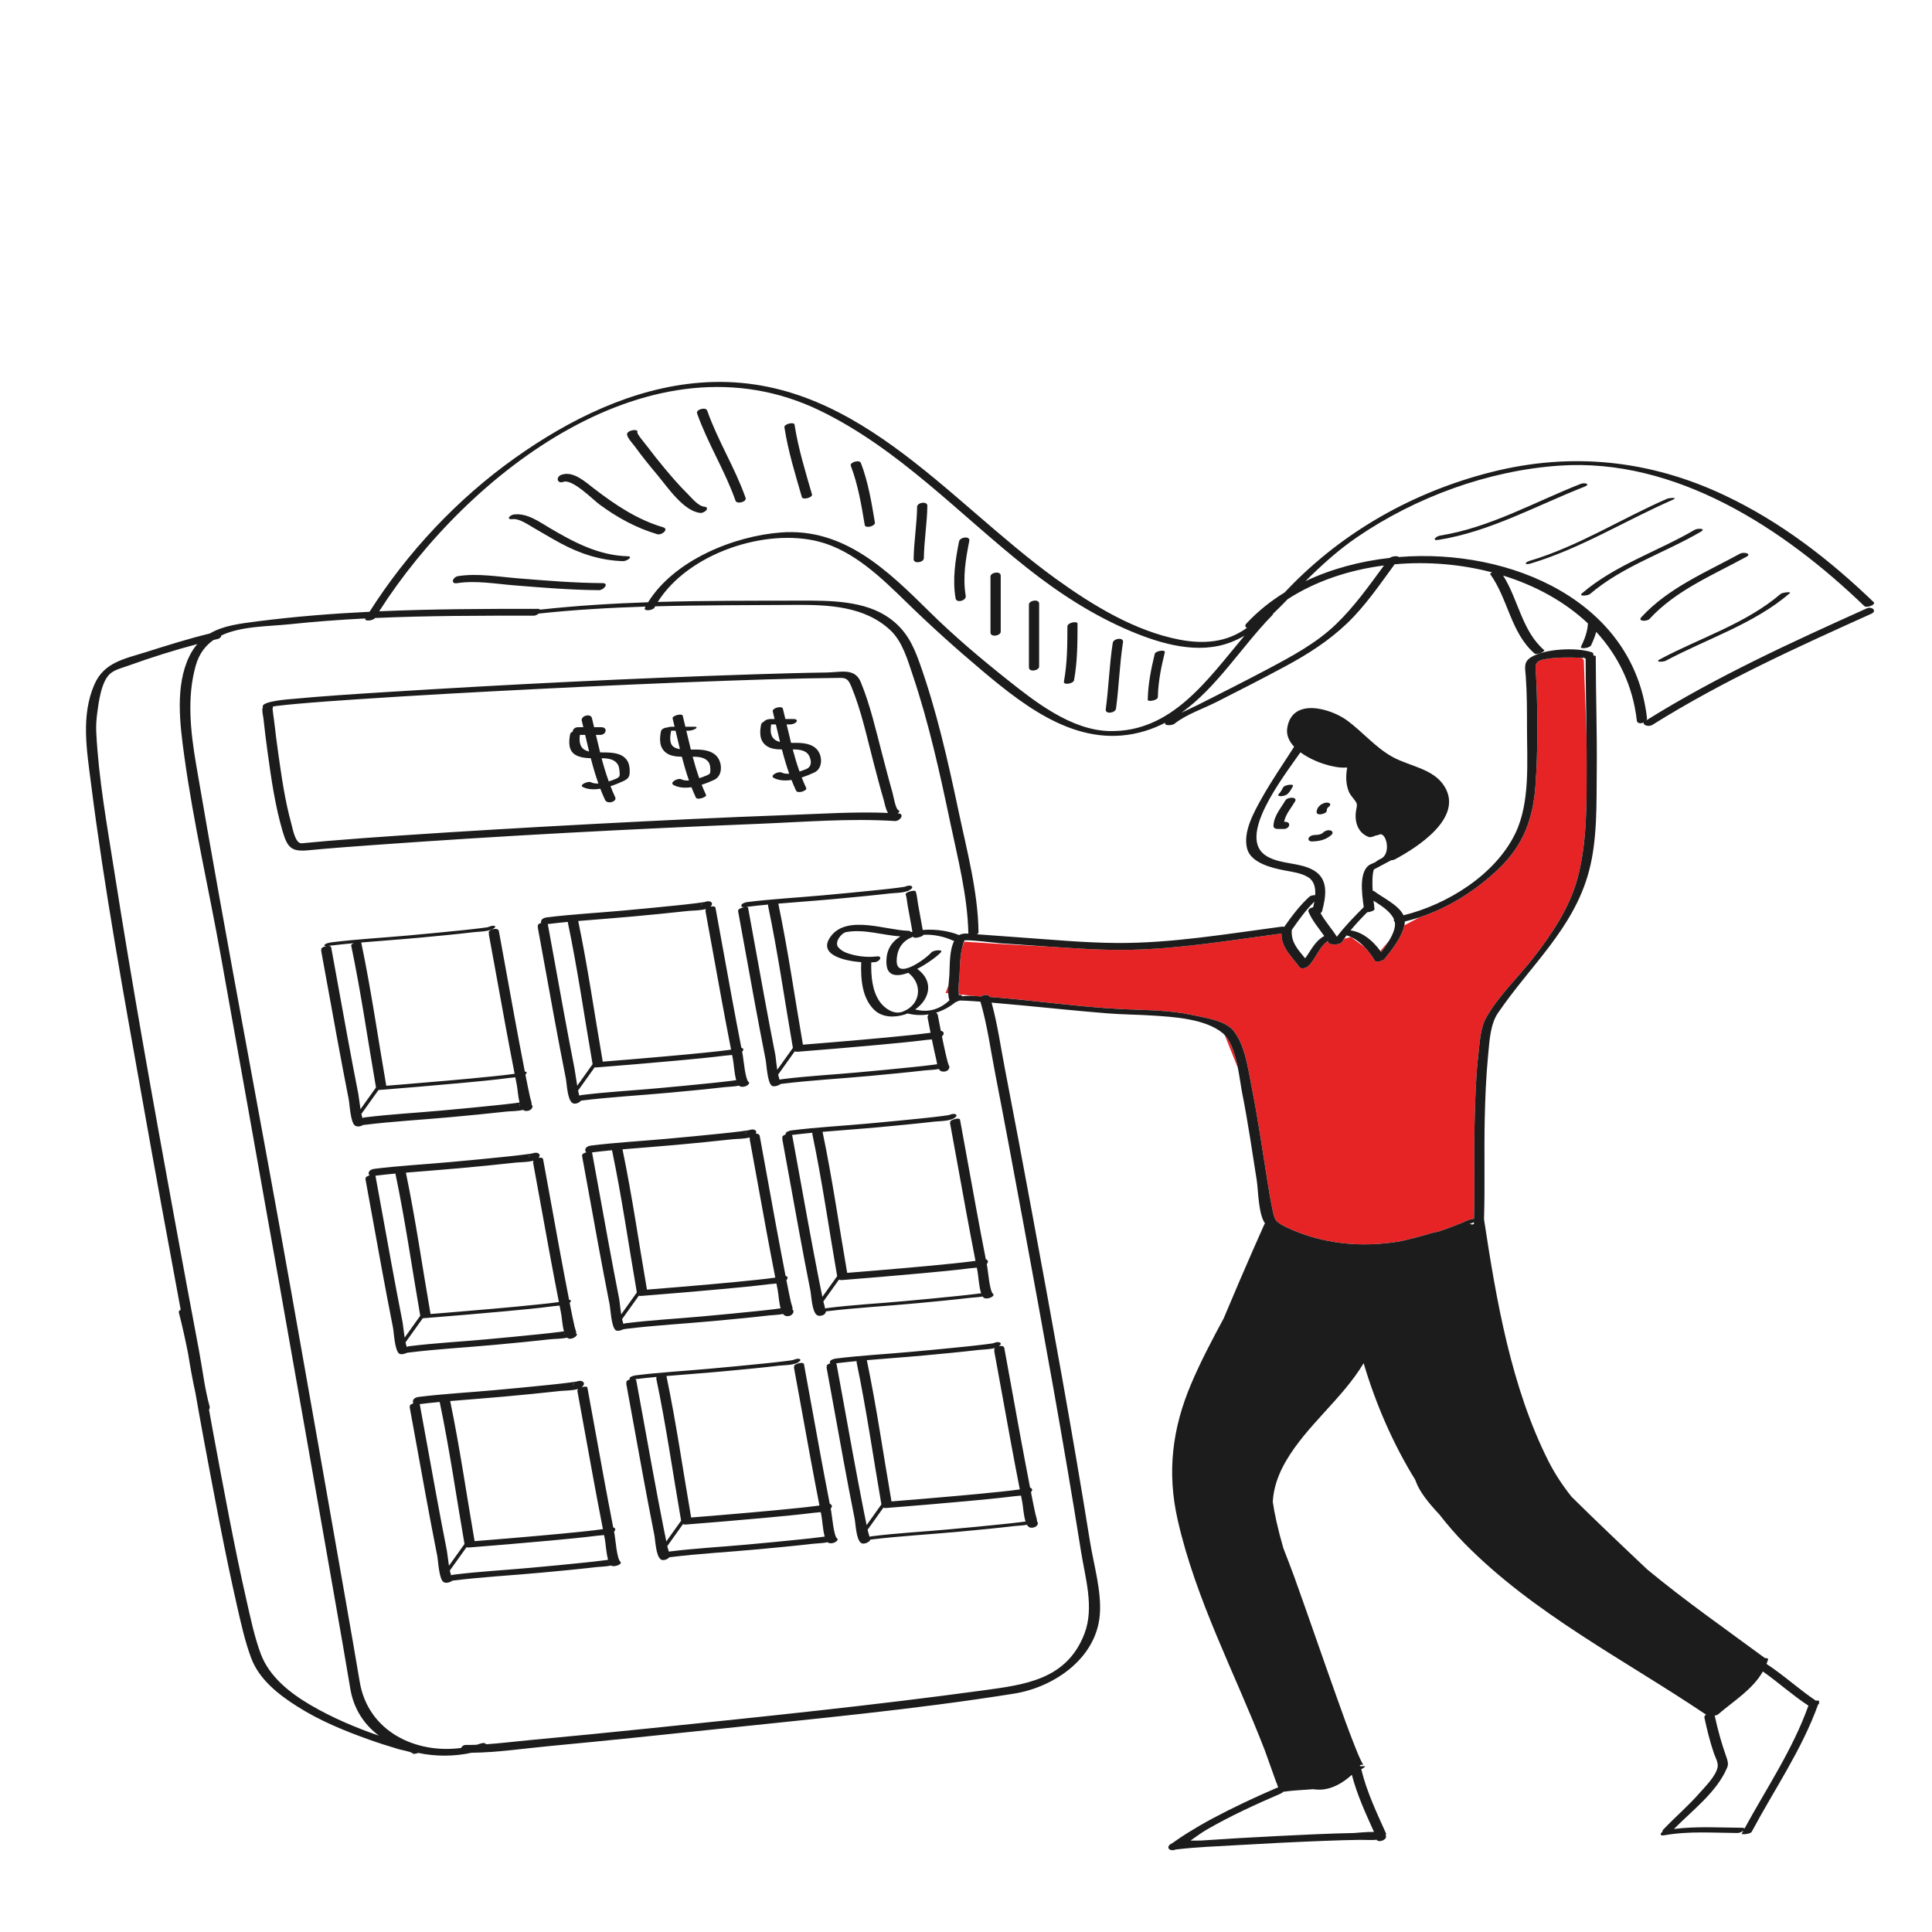 <svg xmlns="http://www.w3.org/2000/svg" width="165" height="165" viewBox="0 0 165 165" fill="none"><path d="M125.434 104.512C125.529 104.522 125.72 104.459 125.877 104.38C125.877 104.384 125.877 104.387 125.877 104.39C125.789 104.426 125.674 104.472 125.54 104.525C125.51 104.521 125.476 104.517 125.434 104.512ZM104.598 88.402L105.72 91.207C105.506 90.127 105.187 89.025 104.598 88.402ZM81.887 84.92L83.294 85.068C83.469 85.077 83.644 85.089 83.818 85.1C84.028 84.933 84.424 84.906 84.543 85.145C88.371 85.43 92.179 86.016 96.013 86.19C97.947 86.278 99.905 86.268 101.807 86.682C102.836 86.906 104.61 87.14 105.317 88C106.355 89.263 106.599 91.346 106.906 92.89C107.397 95.356 107.765 97.844 108.158 100.327C108.311 101.297 108.455 102.272 108.659 103.233C108.789 103.843 108.838 104.125 109.119 104.374C109.181 104.391 109.224 104.422 109.238 104.468C109.384 104.571 109.576 104.676 109.843 104.803C112.941 106.281 116.351 106.576 119.676 105.995C121.142 105.666 122.332 105.29 122.332 105.29L122.836 105.184C123.539 104.953 124.234 104.696 124.918 104.409C125.217 104.284 125.55 104.099 125.885 104.096C125.962 101.227 125.869 98.352 125.945 95.482C125.994 93.656 126.053 91.82 126.262 90.004C126.378 89.003 126.433 87.778 126.943 86.881C128.003 85.014 129.708 83.422 131.016 81.726C132.578 79.7 134.062 77.498 134.731 74.997C135.551 71.934 135.504 68.592 135.507 65.441C135.508 64.489 135.499 63.538 135.488 62.587L135.263 56.356C135.263 56.356 135.261 56.355 135.033 56.183C135.011 56.181 134.99 56.18 134.965 56.178C134.753 56.167 134.541 56.156 134.33 56.153C133.654 56.144 132.968 56.15 132.298 56.244C131.607 56.341 131.084 56.39 131.145 57.154C131.176 57.537 131.198 57.92 131.215 58.304C131.335 61.194 131.337 64.112 131.143 66.999C130.95 69.857 130.134 72.148 128.003 74.188C126.081 76.027 123.753 77.506 121.216 78.346C120.691 78.628 120.238 78.868 119.937 79.027C119.729 80.048 118.849 81.142 118.242 81.899C118.13 82.037 117.536 82.243 117.417 82.043C117.175 81.639 116.879 81.23 116.534 80.873L115.371 80.027L114.797 80.171C114.729 80.267 114.661 80.362 114.596 80.461C114.467 80.658 113.798 80.708 113.743 80.632C113.625 80.633 113.52 80.6 113.472 80.516C113.454 80.485 113.434 80.456 113.416 80.425H113.32C112.639 80.933 112.349 81.924 111.735 82.509C111.591 82.646 111.139 82.81 110.984 82.599C110.286 81.643 109.429 80.942 109.447 79.718C109.416 79.727 109.385 79.735 109.352 79.739C105.072 80.304 100.778 81.032 96.452 81.117C94.173 81.162 91.898 80.996 89.625 80.847C89.612 80.846 89.6 80.845 89.587 80.844C85.906 80.662 82.351 80.425 82.351 80.425L82.18 80.897C81.996 81.633 81.982 82.446 81.954 83.175C81.936 83.645 81.803 84.382 81.887 84.92ZM118.646 80.315L117.89 81.221C117.914 81.253 117.937 81.287 117.96 81.319C118.189 81.018 118.436 80.671 118.646 80.315ZM80.986 84.825C80.976 84.6 80.987 84.361 81.006 84.125L80.76 84.801L80.986 84.825Z" fill="#E62426"></path><path d="M110.602 68.445C110.268 69.012 109.796 69.534 109.667 70.185C109.689 70.185 109.712 70.185 109.735 70.185C110.323 70.185 110.138 70.795 109.652 70.795C109.487 70.795 109.321 70.795 109.155 70.795C108.977 70.795 108.75 70.751 108.759 70.526C108.794 69.68 109.369 69.054 109.779 68.358C109.964 68.044 110.844 68.036 110.602 68.445ZM113.631 70.925C113.423 70.868 113.174 70.943 113.02 71.089C112.832 71.268 112.592 71.304 112.339 71.307C112.136 71.309 111.884 71.363 111.772 71.556C111.672 71.731 111.857 71.863 112.02 71.861C112.651 71.854 113.256 71.731 113.727 71.284C113.867 71.15 113.811 70.975 113.631 70.925ZM112.819 69.542C112.952 69.525 113.302 69.43 113.309 69.244C113.314 69.102 113.356 68.981 113.444 68.933C113.569 68.864 113.699 68.677 113.518 68.587C113.327 68.493 113.078 68.57 112.905 68.666C112.651 68.805 112.454 69.052 112.444 69.35C112.437 69.544 112.671 69.56 112.819 69.542ZM109.412 67.997C109.603 67.987 109.85 67.926 109.988 67.783C110.172 67.594 110.302 67.372 110.42 67.138C110.497 66.983 110.115 67.019 110.067 67.028C109.908 67.054 109.644 67.117 109.564 67.278C109.463 67.48 109.357 67.664 109.2 67.827C109.059 67.972 109.321 68.002 109.412 67.997ZM32.909 59.11C43.44 58.449 53.985 57.925 64.532 57.586C66.561 57.521 68.591 57.461 70.622 57.434C71.763 57.418 72.998 57.015 73.504 58.234C74.323 60.209 74.797 62.345 75.341 64.406C75.63 65.504 75.91 66.605 76.223 67.697C76.291 67.933 76.481 69.081 76.719 69.19C76.875 69.262 76.806 69.373 76.659 69.465C76.679 69.466 76.699 69.466 76.719 69.468C77.304 69.505 76.861 70.147 76.426 70.119C72.571 69.871 68.622 70.203 64.769 70.359C53.783 70.801 42.795 71.38 31.829 72.174C30 72.306 28.171 72.441 26.346 72.615C24.904 72.753 24.556 72.425 24.135 70.992C23.494 68.808 23.165 66.522 22.858 64.271C22.726 63.307 22.601 62.342 22.5 61.374C22.474 61.118 22.333 60.638 22.451 60.389C22.451 60.388 22.451 60.388 22.452 60.387C22.222 59.877 24.807 59.709 24.985 59.692C27.622 59.444 30.266 59.276 32.909 59.11ZM45.822 58.847C40.691 59.106 35.561 59.382 30.436 59.728C28.727 59.843 27.018 59.961 25.313 60.115C24.764 60.165 24.213 60.215 23.666 60.285C23.547 60.3 23.429 60.317 23.311 60.335C23.318 60.382 23.311 60.437 23.281 60.5C23.262 60.54 23.395 61.423 23.423 61.666C23.525 62.55 23.636 63.433 23.761 64.314C24.047 66.328 24.334 68.374 24.879 70.338C25.003 70.782 25.214 72.077 25.778 72.02C26.487 71.949 27.196 71.885 27.906 71.825C29.971 71.651 32.039 71.502 34.108 71.361C39.639 70.985 45.172 70.663 50.708 70.369C56.198 70.078 61.691 69.809 67.186 69.611C70.052 69.508 72.967 69.31 75.843 69.426C75.634 69.125 75.545 68.567 75.472 68.316C75.169 67.284 74.899 66.242 74.625 65.201C74.048 63.012 73.572 60.715 72.702 58.618C72.36 57.792 72.104 57.894 71.246 57.901C70.424 57.908 69.601 57.922 68.779 57.939C66.578 57.986 64.378 58.055 62.178 58.133C56.724 58.328 51.272 58.573 45.822 58.847ZM38.454 95.411C36.015 95.637 33.552 95.766 31.122 96.068C31.078 96.078 31.034 96.083 30.992 96.083C30.795 96.214 30.495 96.254 30.316 96.127C29.927 95.853 29.864 94.299 29.782 93.886C29.439 92.157 29.115 90.424 28.794 88.691C28.328 86.177 27.889 83.658 27.419 81.144C27.439 81.146 27.458 81.148 27.477 81.15C27.392 81.071 27.418 80.956 27.682 80.853C27.721 80.838 27.796 80.816 27.881 80.8C27.781 80.803 27.709 80.788 27.705 80.75V80.749C27.686 80.573 28.223 80.489 28.329 80.476C30.486 80.207 32.671 80.093 34.834 79.895C36.37 79.753 37.906 79.612 39.44 79.451C39.971 79.395 40.502 79.339 41.032 79.273C41.217 79.249 41.403 79.229 41.587 79.198C41.618 79.193 41.644 79.189 41.666 79.186C41.882 79.086 42.189 79.012 42.271 79.1C42.274 79.103 42.277 79.106 42.279 79.108C42.305 79.123 42.311 79.144 42.296 79.169C41.966 79.575 40.935 79.555 40.482 79.609C38.953 79.789 37.42 79.934 35.888 80.077C34.211 80.234 32.525 80.347 30.843 80.493C30.85 80.501 30.855 80.509 30.857 80.519C31.702 84.555 32.281 88.664 32.989 92.727C33.032 92.724 33.087 92.72 33.16 92.714C33.587 92.68 34.013 92.645 34.44 92.61C35.704 92.507 36.968 92.4 38.232 92.288C39.573 92.169 40.915 92.048 42.254 91.906C42.799 91.848 43.346 91.793 43.888 91.715C43.909 91.712 43.93 91.708 43.951 91.705C43.683 90.332 43.423 88.959 43.168 87.584C42.685 84.975 42.228 82.361 41.741 79.752C41.756 79.755 41.771 79.758 41.786 79.761C41.695 79.645 41.721 79.491 41.984 79.389C42.148 79.326 42.556 79.253 42.606 79.52C43.057 81.939 43.479 84.363 43.927 86.782C44.219 88.359 44.513 89.937 44.822 91.512C44.869 91.52 44.92 91.53 44.958 91.559C44.984 91.577 44.991 91.6 44.976 91.629C44.964 91.681 44.926 91.727 44.871 91.767C44.875 91.788 44.879 91.809 44.883 91.829C45.004 92.441 45.123 93.054 45.259 93.663C45.298 93.839 45.489 94.403 45.374 94.322C45.373 94.322 45.372 94.322 45.37 94.322C45.485 94.389 45.53 94.51 45.406 94.68C45.404 94.683 45.402 94.686 45.4 94.689C45.264 94.874 44.895 94.946 44.705 94.812C44.696 94.805 44.687 94.796 44.678 94.787C44.202 94.909 43.584 94.895 43.258 94.932C41.659 95.112 40.056 95.263 38.454 95.411ZM41.455 79.384C41.43 79.358 41.452 79.322 41.5 79.283C41.45 79.314 41.422 79.349 41.455 79.384ZM44.413 94.31C44.411 94.304 44.409 94.297 44.407 94.29C44.359 94.358 44.351 94.444 44.452 94.552C44.375 94.469 44.372 94.385 44.413 94.31ZM30.605 93.442C30.647 93.656 30.704 94.21 30.788 94.729L32.111 92.877C31.41 88.84 30.832 84.76 29.993 80.75C29.978 80.678 30.077 80.606 30.213 80.55C29.508 80.615 28.803 80.688 28.102 80.774C28.083 80.777 28.066 80.781 28.047 80.784C28.163 80.783 28.266 80.812 28.285 80.913C28.753 83.427 29.192 85.946 29.659 88.46C29.967 90.122 30.275 91.784 30.605 93.442ZM37.664 94.848C39.199 94.708 40.735 94.566 42.269 94.404C42.852 94.343 43.435 94.283 44.017 94.207C44.134 94.191 44.252 94.175 44.37 94.157C44.239 93.641 44.203 92.988 44.145 92.699C44.099 92.469 44.056 92.238 44.01 92.007C43.77 92.037 43.555 92.052 43.468 92.063C42.071 92.246 40.667 92.374 39.264 92.503C36.971 92.713 34.677 92.907 32.382 93.088C32.37 93.089 32.349 93.091 32.324 93.092L30.863 95.136C30.891 95.266 30.921 95.384 30.954 95.485C31.02 95.457 31.09 95.438 31.159 95.429C33.315 95.16 35.5 95.047 37.664 94.848ZM42.22 114.857C39.796 115.082 37.348 115.211 34.931 115.509C34.872 115.524 34.813 115.532 34.757 115.532C34.557 115.641 34.227 115.701 34.091 115.604C33.707 115.333 33.643 113.791 33.562 113.38C33.218 111.651 32.894 109.918 32.573 108.185C32.108 105.671 31.668 103.152 31.199 100.638C31.219 100.638 31.239 100.638 31.259 100.638C31.189 100.589 31.224 100.508 31.478 100.409C31.494 100.403 31.526 100.393 31.565 100.382C31.522 100.35 31.492 100.305 31.485 100.244V100.243C31.456 99.981 31.74 99.851 31.959 99.824C34.116 99.555 36.301 99.441 38.464 99.243C40 99.102 41.536 98.96 43.069 98.799C43.653 98.737 44.236 98.677 44.817 98.601C44.986 98.579 45.155 98.558 45.323 98.53C45.404 98.517 45.444 98.51 45.462 98.508C45.66 98.427 45.915 98.416 46.039 98.549C46.041 98.552 46.044 98.555 46.047 98.557C46.133 98.649 46.075 98.781 46.01 98.862C46.004 98.869 45.996 98.875 45.99 98.882C46.158 98.853 46.357 98.859 46.386 99.013C46.854 101.527 47.294 104.046 47.76 106.56C48.034 108.043 48.312 109.525 48.602 111.005C48.649 111.013 48.699 111.023 48.737 111.052C48.764 111.07 48.77 111.093 48.755 111.121C48.744 111.174 48.705 111.219 48.651 111.259C48.67 111.353 48.687 111.448 48.706 111.543C48.822 112.125 48.935 112.708 49.067 113.288C49.106 113.46 49.301 113.942 49.161 113.843C49.151 113.845 49.142 113.848 49.133 113.851C49.256 113.877 49.319 113.946 49.23 114.068C49.228 114.071 49.225 114.074 49.223 114.077C49.091 114.258 48.686 114.425 48.477 114.277C48.462 114.266 48.449 114.252 48.434 114.238C47.954 114.353 47.332 114.342 47.024 114.376C45.425 114.557 43.823 114.708 42.22 114.857ZM48.206 113.833C48.204 113.83 48.204 113.827 48.202 113.823C48.16 113.879 48.15 113.949 48.227 114.032C48.166 113.965 48.167 113.897 48.206 113.833ZM45.246 98.922C45.135 98.804 45.192 98.68 45.318 98.588C45.207 98.656 45.101 98.767 45.246 98.922ZM34.665 100.148C35.494 104.141 36.069 108.203 36.769 112.221C36.812 112.218 36.868 112.214 36.94 112.208C37.367 112.174 37.793 112.139 38.22 112.104C39.484 112 40.748 111.894 42.012 111.782C43.353 111.663 44.695 111.542 46.034 111.399C46.579 111.342 47.126 111.288 47.668 111.209C47.69 111.206 47.71 111.202 47.731 111.199C47.463 109.826 47.203 108.452 46.948 107.077C46.464 104.468 46.008 101.854 45.521 99.245C45.539 99.248 45.558 99.25 45.576 99.252C45.54 99.216 45.524 99.174 45.535 99.129C45.05 99.268 44.385 99.252 44.049 99.29C42.45 99.47 40.847 99.621 39.245 99.769C37.723 99.911 36.192 100.017 34.665 100.148ZM34.384 112.936C34.425 113.143 34.474 113.708 34.558 114.236L35.891 112.371C35.19 108.334 34.612 104.253 33.773 100.244C33.772 100.237 33.773 100.231 33.774 100.225C33.203 100.279 32.633 100.341 32.065 100.41C32.533 102.922 32.972 105.44 33.438 107.953C33.746 109.615 34.055 111.278 34.384 112.936ZM41.456 114.391C42.992 114.249 44.528 114.108 46.062 113.947C46.645 113.885 47.228 113.825 47.809 113.749C47.928 113.734 48.046 113.717 48.164 113.699C48.021 113.183 47.985 112.494 47.925 112.193C47.878 111.962 47.835 111.731 47.79 111.5C47.549 111.531 47.334 111.545 47.247 111.556C45.85 111.739 44.446 111.867 43.044 111.996C40.751 112.206 38.456 112.4 36.161 112.581C36.15 112.582 36.128 112.584 36.104 112.585L34.633 114.644C34.664 114.787 34.699 114.92 34.738 115.028C34.811 114.999 34.887 114.98 34.951 114.972C37.107 114.702 39.293 114.589 41.456 114.391ZM52.999 133.522C52.997 133.525 52.995 133.528 52.992 133.531C52.87 133.698 52.371 133.833 52.193 133.706C52.191 133.705 52.19 133.703 52.188 133.702C51.776 133.797 51.293 133.796 50.986 133.831C49.42 134.012 47.851 134.16 46.282 134.306C43.766 134.54 41.225 134.674 38.717 134.983C38.682 134.992 38.648 134.998 38.614 135.003C38.431 135.158 38.054 135.236 37.873 135.107C37.487 134.834 37.423 133.285 37.342 132.874C36.998 131.145 36.674 129.412 36.353 127.678C35.888 125.164 35.448 122.645 34.979 120.131C34.999 120.132 35.019 120.133 35.039 120.135C34.959 120.069 34.987 119.969 35.249 119.868C35.263 119.862 35.284 119.855 35.31 119.847C35.287 119.817 35.27 119.782 35.265 119.737V119.736C35.236 119.468 35.507 119.333 35.736 119.305C37.892 119.035 40.077 118.922 42.241 118.723C43.777 118.582 45.313 118.441 46.846 118.279C47.429 118.218 48.013 118.158 48.594 118.082C48.763 118.06 48.932 118.039 49.1 118.011C49.196 117.995 49.238 117.988 49.248 117.988C49.444 117.91 49.692 117.903 49.818 118.038C49.821 118.041 49.824 118.044 49.826 118.047C49.913 118.14 49.859 118.282 49.792 118.364C49.756 118.408 49.711 118.447 49.66 118.482C49.82 118.434 50.139 118.365 50.166 118.507C50.634 121.02 51.074 123.54 51.54 126.054C51.811 127.518 52.085 128.982 52.371 130.444C52.419 130.462 52.465 130.484 52.51 130.519C52.541 130.554 52.552 130.596 52.543 130.642C52.528 130.708 52.492 130.763 52.442 130.812C52.457 130.886 52.471 130.961 52.486 131.036C52.566 131.438 52.674 133.167 53.005 133.401C52.998 133.403 52.991 133.404 52.984 133.406C53.027 133.429 53.04 133.466 52.999 133.522ZM49.026 118.42C48.899 118.283 48.979 118.141 49.132 118.046C49.008 118.112 48.854 118.235 49.026 118.42ZM38.447 119.655C39.269 123.612 39.841 127.637 40.533 131.62C42.336 131.477 44.139 131.327 45.94 131.166C47.265 131.048 48.589 130.928 49.911 130.785C50.415 130.73 50.92 130.677 51.422 130.604C51.445 130.601 51.468 130.598 51.492 130.595C51.212 129.16 50.941 127.724 50.675 126.286C50.21 123.772 49.77 121.253 49.301 118.74C49.321 118.74 49.341 118.74 49.361 118.74C49.319 118.71 49.314 118.668 49.373 118.618C48.885 118.776 48.185 118.757 47.832 118.797C46.233 118.977 44.63 119.128 43.027 119.276C41.505 119.417 39.974 119.524 38.447 119.655ZM38.164 132.43C38.206 132.641 38.259 133.199 38.343 133.722L39.67 131.864C38.969 127.828 38.391 123.747 37.552 119.737C37.552 119.736 37.552 119.734 37.552 119.732C36.982 119.786 36.414 119.848 35.847 119.916C36.314 122.425 36.753 124.938 37.218 127.447C37.526 129.109 37.834 130.772 38.164 132.43ZM51.934 133.213C51.771 132.641 51.721 131.774 51.663 131.481C51.638 131.354 51.614 131.227 51.589 131.099C51.345 131.13 51.118 131.141 50.997 131.156C49.654 131.324 48.305 131.45 46.957 131.574C44.664 131.784 42.37 131.978 40.074 132.159C40.017 132.164 39.919 132.166 39.837 132.144L38.418 134.13C38.452 134.284 38.488 134.424 38.53 134.535C38.603 134.508 38.677 134.49 38.736 134.483C40.892 134.214 43.077 134.1 45.241 133.902C46.776 133.761 48.312 133.619 49.846 133.458C50.429 133.397 51.012 133.336 51.594 133.26C51.707 133.246 51.82 133.23 51.934 133.213ZM52.005 133.52C51.955 133.467 51.953 133.41 51.979 133.357C51.978 133.354 51.977 133.351 51.976 133.348C51.946 133.397 51.944 133.454 52.005 133.52ZM62.48 85.078C62.752 86.547 63.027 88.016 63.314 89.482C63.362 89.497 63.408 89.516 63.452 89.55C63.482 89.581 63.492 89.618 63.481 89.66C63.467 89.722 63.43 89.775 63.379 89.822C63.395 89.901 63.41 89.981 63.426 90.061C63.508 90.477 63.641 92.199 63.941 92.412C63.94 92.412 63.939 92.412 63.939 92.412C63.99 92.444 64.002 92.497 63.946 92.573C63.944 92.576 63.942 92.579 63.94 92.582C63.785 92.793 63.356 92.899 63.136 92.744C63.127 92.737 63.118 92.726 63.108 92.717C62.697 92.808 62.219 92.808 61.922 92.842C60.357 93.022 58.787 93.17 57.219 93.316C54.704 93.55 52.165 93.684 49.658 93.993C49.644 93.996 49.63 93.999 49.616 94.002C49.473 94.188 49.092 94.347 48.877 94.194C48.45 93.893 48.413 92.555 48.323 92.103C47.982 90.401 47.663 88.695 47.346 86.987C46.862 84.378 46.406 81.764 45.919 79.155C45.937 79.158 45.954 79.161 45.972 79.163C45.883 79.068 45.909 78.936 46.173 78.833C46.186 78.828 46.203 78.823 46.22 78.817C46.213 78.8 46.207 78.782 46.205 78.761V78.76C46.177 78.502 46.468 78.376 46.682 78.35C48.838 78.081 51.023 77.967 53.187 77.769C54.722 77.627 56.258 77.486 57.792 77.325C58.375 77.263 58.958 77.203 59.54 77.127C59.709 77.105 59.878 77.084 60.046 77.056C60.117 77.045 60.156 77.038 60.177 77.036C60.377 76.952 60.637 76.937 60.76 77.068C60.763 77.071 60.765 77.074 60.768 77.077C60.854 77.168 60.792 77.294 60.728 77.373C60.711 77.394 60.69 77.414 60.669 77.433C60.842 77.394 61.077 77.376 61.106 77.531C61.575 80.045 62.013 82.564 62.48 85.078ZM59.965 77.437C59.865 77.33 59.909 77.218 60.016 77.13C59.917 77.198 59.837 77.3 59.965 77.437ZM49.382 78.656C50.208 82.629 50.782 86.67 51.477 90.669C53.187 90.533 54.897 90.391 56.605 90.239C57.947 90.12 59.288 89.999 60.627 89.857C61.157 89.801 61.688 89.745 62.217 89.673C62.29 89.663 62.363 89.65 62.436 89.64C62.155 88.198 61.882 86.754 61.615 85.309C61.15 82.795 60.71 80.276 60.241 77.762C60.261 77.764 60.28 77.766 60.299 77.767C60.257 77.73 60.243 77.682 60.274 77.632C59.786 77.777 59.104 77.76 58.766 77.798C57.167 77.978 55.564 78.129 53.962 78.278C52.44 78.419 50.91 78.525 49.382 78.656ZM49.06 91.233C49.106 91.466 49.197 92.136 49.297 92.726L50.61 90.888C49.909 86.851 49.331 82.77 48.492 78.761C48.49 78.751 48.492 78.743 48.492 78.733C47.92 78.787 47.35 78.849 46.781 78.918C46.782 78.92 46.783 78.921 46.784 78.923C47.235 81.342 47.657 83.766 48.105 86.185C48.417 87.869 48.729 89.553 49.06 91.233ZM62.921 92.39C62.92 92.389 62.92 92.387 62.919 92.385C62.892 92.43 62.891 92.481 62.945 92.54C62.9 92.491 62.897 92.44 62.921 92.39ZM62.524 90.097C62.275 90.128 62.044 90.14 61.93 90.154C60.587 90.322 59.238 90.448 57.89 90.572C55.597 90.782 53.302 90.976 51.007 91.157C50.958 91.161 50.867 91.168 50.786 91.154L49.371 93.135C49.406 93.311 49.441 93.462 49.475 93.57C49.549 93.544 49.623 93.527 49.679 93.52C51.835 93.251 54.02 93.137 56.184 92.939C57.719 92.798 59.256 92.656 60.789 92.495C61.372 92.433 61.956 92.373 62.537 92.297C62.65 92.282 62.763 92.266 62.875 92.25C62.711 91.673 62.661 90.799 62.603 90.505C62.577 90.369 62.551 90.233 62.524 90.097ZM63.959 96.523C64.159 96.441 64.415 96.428 64.539 96.56C64.541 96.563 64.544 96.566 64.547 96.569C64.615 96.642 64.591 96.737 64.546 96.814C64.702 96.812 64.854 96.859 64.885 97.024C65.336 99.443 65.759 101.867 66.206 104.286C66.495 105.846 66.786 107.405 67.09 108.962C67.138 108.98 67.184 109.002 67.229 109.037C67.261 109.072 67.272 109.113 67.262 109.16C67.248 109.225 67.211 109.281 67.161 109.329C67.161 109.331 67.161 109.332 67.162 109.334C67.282 109.946 67.402 110.558 67.537 111.167C67.581 111.362 67.782 111.907 67.649 111.813C67.648 111.813 67.646 111.814 67.645 111.814C67.769 111.889 67.821 112.023 67.69 112.203C67.688 112.205 67.686 112.208 67.683 112.211C67.538 112.41 67.188 112.472 66.987 112.329C66.948 112.301 66.912 112.262 66.879 112.218C66.471 112.306 66.001 112.307 65.703 112.341C64.138 112.521 62.569 112.67 61 112.815C58.485 113.05 55.945 113.183 53.438 113.492C53.373 113.509 53.307 113.518 53.246 113.52C53.037 113.631 52.724 113.705 52.588 113.609C52.206 113.339 52.142 111.801 52.061 111.391C51.718 109.662 51.394 107.929 51.072 106.195C50.607 103.681 50.167 101.162 49.698 98.649C49.718 98.648 49.737 98.647 49.757 98.646C49.697 98.607 49.736 98.537 49.983 98.442C49.999 98.435 50.038 98.423 50.088 98.409C50.031 98.377 49.992 98.327 49.984 98.254V98.254C49.955 97.993 50.241 97.865 50.459 97.838C52.615 97.568 54.8 97.455 56.964 97.256C58.5 97.115 60.035 96.973 61.569 96.812C62.153 96.751 62.736 96.691 63.317 96.615C63.486 96.593 63.655 96.572 63.823 96.544C63.901 96.531 63.941 96.525 63.959 96.523ZM63.745 96.933C63.639 96.819 63.688 96.7 63.805 96.609C63.699 96.678 63.608 96.786 63.745 96.933ZM52.883 110.946C52.924 111.152 52.97 111.72 53.054 112.252L54.39 110.381C53.689 106.344 53.111 102.264 52.272 98.254C52.27 98.247 52.272 98.24 52.271 98.233C51.7 98.287 51.131 98.349 50.563 98.418C51.032 100.931 51.471 103.45 51.937 105.964C52.245 107.626 52.554 109.288 52.883 110.946ZM66.707 111.867C66.707 111.864 66.706 111.862 66.705 111.86C66.669 111.909 66.662 111.968 66.725 112.036C66.673 111.98 66.675 111.922 66.707 111.867ZM66.309 109.615C66.065 109.646 65.837 109.656 65.716 109.672C64.373 109.84 63.024 109.966 61.676 110.09C59.383 110.3 57.089 110.494 54.793 110.675C54.736 110.679 54.639 110.682 54.557 110.66L53.129 112.659C53.162 112.812 53.2 112.95 53.243 113.062C53.319 113.034 53.397 113.015 53.457 113.008C55.613 112.739 57.798 112.625 59.962 112.426C61.498 112.285 63.033 112.144 64.567 111.982C65.15 111.921 65.733 111.861 66.314 111.785C66.432 111.77 66.55 111.753 66.667 111.736C66.522 111.207 66.484 110.505 66.423 110.204C66.385 110.008 66.348 109.811 66.309 109.615ZM64.014 97.144C63.53 97.276 62.877 97.261 62.547 97.298C60.948 97.478 59.345 97.629 57.743 97.778C56.221 97.919 54.69 98.025 53.163 98.156C53.987 102.119 54.56 106.15 55.252 110.139C57.055 109.996 58.858 109.846 60.66 109.685C61.984 109.567 63.309 109.447 64.63 109.303C65.134 109.248 65.639 109.195 66.141 109.123C66.164 109.12 66.188 109.117 66.212 109.113C65.95 107.773 65.696 106.432 65.447 105.089C64.963 102.48 64.507 99.865 64.02 97.257C64.034 97.26 64.047 97.263 64.061 97.267C64.033 97.228 64.017 97.186 64.014 97.144ZM71.504 131.557C71.502 131.56 71.5 131.563 71.498 131.566C71.347 131.773 70.91 131.882 70.695 131.73C70.688 131.725 70.682 131.717 70.676 131.711C70.266 131.804 69.787 131.804 69.484 131.839C67.918 132.019 66.349 132.167 64.78 132.313C62.265 132.547 59.725 132.681 57.217 132.99C57.198 132.994 57.179 132.998 57.16 133.002C57.009 133.178 56.641 133.324 56.435 133.179C56.008 132.876 55.972 131.543 55.881 131.09C55.541 129.388 55.221 127.682 54.905 125.975C54.421 123.365 53.965 120.751 53.478 118.142C53.496 118.145 53.513 118.147 53.531 118.15C53.443 118.057 53.469 117.928 53.733 117.826C53.752 117.818 53.779 117.81 53.809 117.801C53.783 117.788 53.766 117.771 53.763 117.748V117.747C53.744 117.572 54.16 117.476 54.273 117.462C56.37 117.2 58.494 117.086 60.598 116.894C62.151 116.752 63.704 116.609 65.255 116.448C65.881 116.383 66.507 116.32 67.131 116.239C67.3 116.217 67.469 116.196 67.637 116.169C67.67 116.163 67.697 116.159 67.719 116.155C67.933 116.056 68.237 115.993 68.328 116.09C68.33 116.093 68.333 116.096 68.336 116.099C68.38 116.146 68.359 116.176 68.322 116.221C68.007 116.609 66.976 116.581 66.547 116.632C65.018 116.812 63.485 116.957 61.953 117.1C60.359 117.25 58.588 117.374 56.916 117.518C57.752 121.513 58.328 125.578 59.026 129.6C60.734 129.465 62.442 129.323 64.149 129.171C65.49 129.052 66.832 128.931 68.171 128.789C68.701 128.733 69.232 128.677 69.76 128.605C69.835 128.595 69.909 128.582 69.984 128.572C69.706 127.148 69.437 125.723 69.174 124.297C68.708 121.783 68.269 119.264 67.799 116.75C67.819 116.752 67.839 116.753 67.858 116.755C67.775 116.682 67.802 116.574 68.065 116.472C68.174 116.43 68.625 116.306 68.664 116.519C69.133 119.032 69.572 121.551 70.038 124.065C70.308 125.521 70.58 126.976 70.865 128.429C70.894 128.439 70.921 128.452 70.946 128.471C71.007 128.517 71.063 128.577 71.044 128.663C71.028 128.732 70.993 128.79 70.944 128.841C70.958 128.91 70.971 128.979 70.984 129.048C71.067 129.463 71.196 131.186 71.5 131.401C71.499 131.401 71.498 131.401 71.496 131.401C71.547 131.432 71.559 131.483 71.504 131.557ZM67.514 116.39C67.481 116.354 67.498 116.31 67.545 116.266C67.497 116.302 67.472 116.345 67.514 116.39ZM56.663 130.44C56.742 130.841 56.824 131.242 56.908 131.642L58.169 129.875C57.468 125.839 56.89 121.758 56.051 117.748C56.04 117.693 56.051 117.641 56.076 117.593C55.436 117.653 54.82 117.717 54.241 117.788C54.293 117.811 54.331 117.849 54.343 117.911C54.812 120.425 55.251 122.944 55.717 125.458C56.025 127.12 56.333 128.782 56.663 130.44ZM70.432 131.228C70.27 130.651 70.221 129.785 70.162 129.492C70.139 129.375 70.118 129.258 70.094 129.142C69.858 129.171 69.634 129.181 69.504 129.198C68.161 129.366 66.812 129.492 65.464 129.616C63.171 129.826 60.877 130.02 58.581 130.201C58.514 130.206 58.41 130.201 58.326 130.169L56.992 132.037C57.003 132.086 57.013 132.136 57.024 132.186C57.042 132.265 57.09 132.401 57.126 132.52C57.165 132.51 57.203 132.502 57.236 132.498C59.392 132.229 61.577 132.115 63.741 131.917C65.276 131.776 66.812 131.634 68.346 131.473C68.929 131.411 69.512 131.351 70.093 131.275C70.206 131.26 70.319 131.244 70.432 131.228ZM70.478 131.372C70.477 131.369 70.476 131.367 70.475 131.364C70.447 131.412 70.445 131.467 70.504 131.53C70.456 131.478 70.453 131.424 70.478 131.372ZM66.805 97.256C66.82 97.259 66.836 97.263 66.852 97.265C66.761 97.155 66.787 97.007 67.051 96.905C67.065 96.899 67.083 96.894 67.1 96.888C67.097 96.88 67.092 96.872 67.091 96.862V96.861C67.069 96.657 67.449 96.558 67.591 96.54C69.748 96.27 71.933 96.157 74.096 95.959C75.632 95.817 77.168 95.676 78.702 95.515C79.285 95.454 79.868 95.393 80.449 95.317C80.618 95.295 80.787 95.274 80.955 95.246C80.993 95.24 81.022 95.235 81.046 95.231C81.257 95.134 81.552 95.086 81.652 95.194C81.655 95.197 81.658 95.2 81.66 95.203C81.706 95.252 81.694 95.305 81.654 95.354C81.315 95.771 80.276 95.736 79.815 95.789C78.249 95.969 76.68 96.118 75.111 96.264C73.496 96.414 71.87 96.523 70.25 96.663C71.082 100.646 71.657 104.697 72.352 108.707C74.06 108.571 75.768 108.429 77.474 108.278C78.816 108.159 80.157 108.038 81.496 107.896C82.026 107.839 82.557 107.784 83.086 107.711C83.16 107.701 83.235 107.692 83.31 107.682C83.033 106.259 82.764 104.835 82.501 103.41C82.035 100.896 81.596 98.377 81.127 95.864C81.147 95.864 81.167 95.865 81.187 95.865C81.111 95.808 81.141 95.716 81.4 95.616C81.491 95.581 81.956 95.444 81.991 95.632C82.46 98.146 82.899 100.665 83.365 103.179C83.634 104.633 83.906 106.087 84.191 107.538C84.219 107.549 84.247 107.561 84.271 107.581C84.333 107.628 84.39 107.692 84.371 107.778C84.356 107.848 84.32 107.907 84.272 107.959C84.285 108.026 84.297 108.094 84.311 108.161C84.392 108.568 84.507 110.295 84.829 110.522C84.824 110.523 84.819 110.524 84.814 110.525C84.86 110.551 84.872 110.592 84.826 110.656C84.824 110.658 84.822 110.661 84.82 110.664C84.687 110.845 84.211 110.971 84.019 110.835C83.984 110.811 83.952 110.772 83.922 110.728C83.533 110.798 83.103 110.808 82.851 110.838C81.322 111.018 79.789 111.163 78.256 111.306C75.689 111.546 73.098 111.685 70.537 111.995C70.537 112.047 70.517 112.107 70.466 112.176C70.464 112.179 70.462 112.182 70.46 112.185C70.329 112.364 69.95 112.441 69.766 112.311C69.336 112.007 69.298 110.657 69.207 110.204C68.867 108.502 68.547 106.796 68.231 105.089C67.748 102.479 67.292 99.865 66.805 97.256ZM80.844 95.514C80.797 95.464 80.812 95.407 80.862 95.353C80.811 95.398 80.786 95.452 80.844 95.514ZM83.83 110.551C83.829 110.549 83.829 110.547 83.828 110.545C83.808 110.567 83.802 110.59 83.823 110.614C83.807 110.596 83.812 110.575 83.83 110.551ZM71.91 109.322C71.84 109.327 71.735 109.32 71.651 109.285L70.318 111.151C70.319 111.156 70.32 111.162 70.322 111.167C70.348 111.284 70.444 111.594 70.465 111.748C70.568 111.724 70.661 111.71 70.698 111.705C72.855 111.436 75.04 111.323 77.203 111.124C78.739 110.983 80.275 110.841 81.808 110.68C82.34 110.624 82.871 110.568 83.4 110.502C83.531 110.486 83.662 110.468 83.793 110.45C83.603 109.884 83.551 108.918 83.489 108.606C83.466 108.491 83.445 108.376 83.422 108.262C83.186 108.291 82.964 108.301 82.832 108.318C81.489 108.487 80.14 108.613 78.792 108.736C76.5 108.946 74.206 109.141 71.91 109.322ZM69.386 96.741C68.797 96.797 68.21 96.86 67.623 96.931C67.645 96.956 67.662 96.986 67.669 97.024C68.121 99.443 68.543 101.867 68.991 104.286C69.302 105.97 69.615 107.654 69.946 109.334C70.039 109.808 70.135 110.282 70.234 110.755L71.496 108.989C70.795 104.952 70.217 100.871 69.378 96.862C69.369 96.82 69.374 96.779 69.386 96.741ZM84.826 114.718C85.037 114.621 85.329 114.576 85.431 114.686C85.434 114.689 85.437 114.692 85.439 114.694C85.485 114.744 85.475 114.801 85.434 114.851C85.397 114.896 85.349 114.933 85.299 114.969C85.484 114.931 85.734 114.929 85.771 115.126C86.222 117.544 86.644 119.968 87.092 122.387C87.38 123.942 87.67 125.496 87.973 127.048C88.003 127.058 88.031 127.07 88.055 127.088C88.114 127.133 88.168 127.18 88.149 127.264C88.134 127.332 88.097 127.388 88.048 127.438C88.168 128.049 88.288 128.661 88.423 129.269C88.459 129.434 88.644 130.009 88.54 129.936C88.54 129.936 88.539 129.936 88.539 129.936C88.647 129.998 88.687 130.111 88.567 130.275C88.565 130.278 88.563 130.28 88.561 130.283C88.432 130.46 88.05 130.539 87.867 130.41C87.806 130.367 87.754 130.301 87.707 130.221C87.316 130.292 86.884 130.301 86.631 130.331C85.102 130.512 83.569 130.657 82.036 130.8C79.472 131.04 76.884 131.179 74.327 131.487C74.323 131.511 74.314 131.537 74.291 131.568C74.289 131.571 74.287 131.574 74.285 131.576C74.157 131.752 73.74 131.918 73.539 131.776C73.114 131.477 73.078 130.15 72.988 129.698C72.647 127.995 72.328 126.289 72.011 124.582C71.528 121.973 71.071 119.359 70.585 116.75C70.603 116.752 70.622 116.754 70.641 116.756C70.555 116.674 70.58 116.555 70.845 116.452C70.862 116.445 70.888 116.437 70.916 116.429C70.89 116.411 70.873 116.387 70.87 116.356V116.355C70.847 116.146 71.222 116.045 71.369 116.027C73.525 115.758 75.71 115.644 77.874 115.446C79.409 115.305 80.945 115.163 82.479 115.002C83.062 114.941 83.645 114.88 84.226 114.804C84.395 114.782 84.564 114.761 84.732 114.734C84.772 114.727 84.802 114.722 84.826 114.718ZM84.624 115.009C84.575 114.956 84.589 114.897 84.641 114.841C84.588 114.888 84.564 114.944 84.624 115.009ZM73.769 129.048C73.849 129.448 73.93 129.849 74.014 130.249L75.275 128.482C74.575 124.445 73.997 120.365 73.158 116.355C73.149 116.315 73.155 116.277 73.168 116.241C72.576 116.298 71.984 116.361 71.394 116.433C71.42 116.454 71.442 116.48 71.449 116.518C71.918 119.031 72.357 121.551 72.823 124.065C73.131 125.727 73.44 127.39 73.769 129.048ZM87.619 130.033C87.618 130.032 87.618 130.03 87.617 130.029C87.589 130.054 87.578 130.08 87.603 130.107C87.584 130.087 87.593 130.061 87.619 130.033ZM87.198 127.729C86.956 127.759 86.73 127.77 86.605 127.786C85.262 127.954 83.913 128.08 82.565 128.204C80.272 128.414 77.978 128.608 75.683 128.789C75.621 128.794 75.521 128.793 75.438 128.767L74.098 130.644C74.109 130.693 74.119 130.743 74.13 130.792C74.152 130.89 74.228 131.102 74.258 131.239C74.355 131.217 74.442 131.204 74.478 131.199C76.634 130.93 78.819 130.816 80.983 130.618C82.519 130.477 84.054 130.335 85.588 130.174C86.119 130.118 86.65 130.062 87.18 129.996C87.316 129.979 87.451 129.961 87.587 129.942C87.413 129.412 87.374 128.63 87.31 128.306C87.271 128.113 87.236 127.921 87.198 127.729ZM84.974 115.117C84.524 115.254 83.923 115.251 83.596 115.289C82.03 115.469 80.461 115.618 78.892 115.763C77.276 115.914 75.651 116.023 74.03 116.163C74.863 120.152 75.439 124.211 76.136 128.226C77.939 128.083 79.741 127.933 81.542 127.772C82.866 127.654 84.191 127.534 85.513 127.391C86.017 127.336 86.521 127.283 87.023 127.21C87.047 127.207 87.071 127.204 87.095 127.2C86.834 125.865 86.581 124.528 86.333 123.19C85.849 120.58 85.393 117.966 84.906 115.357C84.922 115.36 84.938 115.363 84.954 115.366C84.892 115.292 84.887 115.2 84.974 115.117ZM159.807 52.423C153.436 55.292 147.037 58.2 141.105 61.916C140.823 62.093 140.259 61.937 140.397 61.695C140.153 61.814 139.822 61.798 139.794 61.555C139.45 58.52 138.185 55.986 136.324 53.965C136.215 54.361 136.06 54.745 135.883 55.111C135.76 55.364 134.919 55.449 135.022 55.236C135.32 54.625 135.585 53.931 135.614 53.243C133.64 51.375 131.124 50.008 128.372 49.154C129.667 51.194 129.992 53.913 131.882 55.526C131.997 55.624 131.237 55.961 131.066 55.815C129.035 54.081 128.788 51.118 127.262 49.023C127.244 48.998 127.319 48.94 127.431 48.883C124.75 48.177 121.885 47.944 119.105 48.194C117.834 49.928 116.606 51.742 115.05 53.231C113.49 54.724 111.709 55.862 109.816 56.883C107.86 57.938 105.881 58.946 103.9 59.951C102.764 60.527 101.292 61.016 100.295 61.819C100.079 61.992 99.299 61.975 99.544 61.707C98.992 61.996 98.41 62.24 97.791 62.428C92.373 64.075 87.793 60.571 83.846 57.247C81.607 55.362 79.471 53.439 77.376 51.394C75.266 49.335 72.883 47.017 69.941 46.257C65.364 45.073 58.79 47.249 56.175 51.41C60.264 51.29 64.359 51.304 68.448 51.296C70.901 51.291 73.855 51.29 75.948 52.782C77.324 53.763 77.946 54.975 78.501 56.518C79.985 60.645 80.954 64.981 81.862 69.265C82.57 72.613 83.53 76.18 83.569 79.624C83.57 79.688 83.515 79.745 83.433 79.791C84.696 79.886 85.959 79.979 87.223 80.067C89.928 80.256 92.653 80.517 95.366 80.534C100.085 80.565 104.773 79.757 109.437 79.143C109.541 79.129 109.618 79.137 109.675 79.16C110.324 78.24 110.995 77.339 111.83 76.578C111.925 76.492 112.141 76.445 112.323 76.449C112.363 75.828 112.243 75.227 111.701 74.906C111.092 74.546 110.382 74.465 109.698 74.334C108.657 74.133 106.83 73.712 106.508 72.477C106.132 71.037 107.104 69.338 107.779 68.132C108.62 66.63 109.601 65.225 110.524 63.775C110.093 63.312 109.846 62.778 109.933 62.191C110.332 59.52 113.668 60.506 115.061 61.538C116.381 62.514 117.491 63.858 118.939 64.651C120.413 65.459 122.427 65.64 123.367 67.167C125.028 69.865 120.975 72.408 119.111 73.403C119.037 73.442 118.929 73.462 118.82 73.465L117.333 74.255C117.191 74.677 117.19 75.396 117.232 76.073C117.285 76.075 117.33 76.085 117.36 76.109C118.007 76.621 119.448 77.278 119.864 78.169C123.617 77.251 127.724 74.69 129.419 71.163C130.694 68.512 130.41 65.04 130.411 62.173C130.411 60.706 130.411 59.232 130.308 57.768C130.26 57.074 130.08 56.546 130.755 56.131C131.944 55.399 134.582 55.272 135.908 55.692C136.019 55.727 136.093 55.794 136.087 55.916C136.087 55.919 136.087 55.923 136.087 55.927C136.086 55.948 136.081 55.968 136.075 55.988C136.194 55.984 136.282 56.004 136.283 56.053C136.289 59.296 136.401 62.541 136.368 65.784C136.339 68.608 136.437 71.664 135.701 74.415C134.386 79.327 130.678 82.472 127.923 86.528C127.271 87.487 127.205 88.948 127.096 90.055C126.916 91.897 126.841 93.748 126.801 95.597C126.739 98.441 126.83 101.293 126.741 104.136C127.791 111.052 129.063 118.485 132.24 124.781C132.788 125.867 133.459 126.873 134.21 127.821C136.098 129.693 138.601 132.075 140.681 134.036C143.913 136.715 147.36 139.118 150.737 141.609C150.901 141.601 151.028 141.637 150.999 141.734C150.96 141.862 150.915 141.986 150.868 142.106C152.335 143.064 153.623 144.262 155.076 145.24C155.25 145.224 155.392 145.241 155.371 145.301C155.359 145.338 155.344 145.375 155.331 145.412C155.338 145.417 155.345 145.422 155.352 145.426C155.401 145.458 155.359 145.516 155.272 145.574C153.877 149.45 151.532 152.825 149.603 156.441C149.49 156.652 148.7 156.697 148.752 156.6C148.799 156.512 148.848 156.424 148.895 156.336C148.77 156.443 148.55 156.547 148.407 156.546C146.318 156.533 144.219 156.367 142.15 156.737C141.717 156.814 141.775 156.591 141.986 156.435C141.967 156.385 141.985 156.321 142.064 156.238C143.068 155.184 144.184 154.231 145.144 153.136C145.599 152.617 146.556 151.681 146.692 150.911C146.76 150.524 146.49 150.078 146.37 149.724C146.032 148.73 145.784 147.716 145.562 146.69C145.54 146.589 145.605 146.499 145.708 146.43C145.689 146.424 145.671 146.415 145.656 146.405C138.714 141.733 130.943 137.801 125.033 131.766C124.288 131.005 123.586 130.186 122.918 129.33C121.949 128.305 121.225 127.351 120.939 126.574C120.917 126.513 120.892 126.448 120.869 126.385C118.96 123.3 117.481 119.865 116.46 116.424C114.605 119.502 111.628 121.695 109.821 124.789C109.192 125.866 108.762 127.044 108.7 128.261C108.836 129.215 109.107 130.498 109.6 132.212C109.904 133.018 110.23 133.818 110.518 134.62C111.758 138.075 112.946 141.548 114.181 145.005C114.662 146.353 115.141 147.704 115.669 149.034C115.844 149.473 116.015 149.917 116.223 150.342C116.523 150.956 116.492 150.596 116.101 150.765C116.15 150.777 116.184 150.799 116.192 150.834C116.193 150.84 116.195 150.847 116.197 150.853C116.43 150.818 116.647 150.824 116.548 150.912C116.447 151.001 116.35 151.058 116.256 151.094C116.719 153.019 117.573 154.801 118.38 156.603C118.395 156.636 118.372 156.674 118.328 156.711C118.333 156.719 118.341 156.725 118.345 156.732C118.544 157.12 117.714 157.422 117.551 157.103C117.589 157.177 116.44 157.126 116.13 157.13C115.158 157.144 114.185 157.175 113.213 157.212C110.685 157.308 108.158 157.435 105.632 157.584C103.911 157.685 102.171 157.744 100.458 157.949C100.451 157.95 100.439 157.951 100.424 157.951C100.263 158.025 100.035 158.049 99.88 157.943C99.747 157.851 99.759 157.703 99.858 157.59C99.932 157.506 100.038 157.441 100.162 157.388C100.203 157.357 100.245 157.324 100.296 157.289C100.655 157.038 101.015 156.79 101.388 156.56C102.088 156.127 102.797 155.708 103.523 155.321C105.312 154.365 107.147 153.506 109.009 152.703C109.06 152.681 109.112 152.668 109.163 152.662C109.163 152.66 109.162 152.659 109.161 152.657C109.115 152.516 109.064 152.377 109.017 152.237C109.011 152.236 109.004 152.234 109.004 152.234L108.008 149.454C105.484 142.921 102.131 136.664 100.577 129.802C99.659 125.748 100.102 122.016 101.735 118.175C102.549 116.26 103.523 114.419 104.511 112.585C106.371 108.136 108.01 104.494 108.01 104.494C108.01 104.494 108.028 104.501 108.055 104.51C107.459 103.72 107.461 101.626 107.334 100.825C106.943 98.351 106.587 95.868 106.098 93.41C105.985 92.841 105.882 92.031 105.719 91.206C105.506 90.126 105.186 89.024 104.597 88.401C104.544 88.345 104.492 88.29 104.435 88.242C102.941 86.996 100.21 86.844 98.356 86.727C97.112 86.649 95.865 86.645 94.623 86.547C92.222 86.358 89.826 86.104 87.428 85.876C86.514 85.79 85.6 85.705 84.685 85.628C85.192 87.468 85.461 89.41 85.822 91.275C86.616 95.371 87.384 99.474 88.142 103.578C89.866 112.918 91.584 122.265 93.087 131.645C93.402 133.605 94.099 135.935 93.926 137.939C93.603 141.658 89.999 144.098 86.616 144.64C78.099 146.003 69.466 146.796 60.893 147.706C56.231 148.201 51.568 148.682 46.901 149.123C44.719 149.329 42.475 149.668 40.27 149.692C38.811 150.012 37.217 150.025 35.721 149.706C35.635 149.739 35.56 149.76 35.538 149.764C35.535 149.765 35.531 149.766 35.528 149.766C35.31 149.809 35.219 149.775 35.209 149.71C35.206 149.712 35.204 149.714 35.201 149.716C35.041 149.588 34.31 149.465 34.02 149.379C33.182 149.128 32.346 148.864 31.522 148.57C29.414 147.82 27.307 146.954 25.411 145.753C23.799 144.733 22.133 143.44 21.446 141.589C20.92 140.171 20.589 138.673 20.254 137.201C19.155 132.376 18.26 127.504 17.35 122.641C17.121 121.417 16.908 120.185 16.689 118.953C16.442 117.852 16.246 116.727 16.065 115.603C15.829 114.42 15.572 113.242 15.272 112.079C15.25 111.995 15.322 111.916 15.432 111.854C14.324 105.913 13.236 99.969 12.179 94.02C10.576 85.001 8.916 75.965 7.768 66.874C7.417 64.097 6.899 61.151 8.053 58.474C8.88 56.554 10.624 56.275 12.507 55.679C14.296 55.113 16.103 54.547 17.929 54.099C19.077 53.423 20.505 53.255 22.026 53.06C25.199 52.653 28.377 52.403 31.56 52.247C34.791 47.165 39.05 42.624 43.953 39.132C48.604 35.821 54.053 33.117 59.83 32.679C72.745 31.699 80.738 42.62 90.199 49.448C93.312 51.694 96.928 53.904 100.757 54.633C102.807 55.023 104.78 54.87 106.497 53.617C106.35 53.554 106.285 53.429 106.446 53.255C107.392 52.232 108.496 51.348 109.712 50.598C109.798 50.508 109.884 50.418 109.97 50.328C114.698 45.391 120.719 42.002 127.354 40.32C134.196 38.586 140.898 39.279 147.298 42.306C152.086 44.571 156.224 47.772 160.022 51.429C160.235 51.634 159.423 51.956 159.217 51.758C152.341 45.139 143.135 39.077 133.162 39.768C127.095 40.188 120.925 42.447 115.909 45.87C114.279 46.983 112.865 48.272 111.491 49.633C113.688 48.592 116.15 47.93 118.69 47.647C118.885 47.5 119.356 47.451 119.464 47.572C129.088 46.796 139.532 51.397 140.658 61.324C140.666 61.395 140.646 61.46 140.609 61.517C146.585 57.783 153.019 54.845 159.434 51.956C159.863 51.764 160.35 52.178 159.807 52.423ZM32.361 148.234C31.116 147.297 30.204 145.964 29.914 144.204C29.496 141.671 29.046 139.144 28.604 136.615C25.396 118.269 22.14 99.932 18.853 81.601C17.838 75.945 16.521 70.258 15.737 64.565C15.369 61.883 14.935 58.57 16.177 56.035C16.373 55.635 16.6 55.298 16.849 55.007C14.874 55.529 12.907 56.15 11 56.837C10.521 57.01 9.863 57.169 9.455 57.494C8.65 58.137 8.427 59.974 8.304 60.893C8.228 61.459 8.194 61.984 8.222 62.553C8.42 66.518 9.144 70.488 9.759 74.403C11.303 84.223 13.059 94.009 14.849 103.786C15.56 107.672 16.28 111.556 17.013 115.438C17.309 117.005 17.486 118.667 17.927 120.202C17.918 120.197 17.909 120.192 17.899 120.188C17.911 120.255 17.894 120.331 17.852 120.401C17.971 121.072 18.091 121.743 18.216 122.41C19.11 127.183 19.98 131.967 21.058 136.702C21.403 138.216 21.724 139.772 22.265 141.232C22.993 143.193 24.745 144.572 26.496 145.602C28.346 146.689 30.334 147.532 32.361 148.234ZM125.54 104.525C125.724 104.549 125.71 104.571 125.608 104.601L125.873 104.545C125.874 104.494 125.875 104.442 125.877 104.39C125.877 104.387 125.877 104.383 125.877 104.38C125.72 104.46 125.529 104.522 125.434 104.512C125.475 104.517 125.51 104.521 125.54 104.525ZM115.453 151.573C114.829 152.147 113.695 152.962 112.386 152.831C112.3 152.823 112.216 152.813 112.132 152.804C111.313 152.876 110.456 152.893 109.59 153.025C109.553 153.079 109.487 153.131 109.382 153.176C107.231 154.104 105.085 155.085 103.056 156.26C102.595 156.527 102.137 156.868 101.675 157.192C102.047 157.191 102.387 157.201 102.595 157.187C104.766 157.037 106.939 156.913 109.112 156.805C111.286 156.695 113.461 156.589 115.638 156.546C115.868 156.541 116.668 156.44 117.345 156.454C116.624 154.859 115.893 153.27 115.453 151.573ZM150.556 142.751C149.676 144.293 148.087 145.251 146.731 146.414C146.679 146.458 146.565 146.496 146.441 146.52C146.702 147.717 147.019 148.881 147.431 150.035C147.544 150.351 147.64 150.644 147.503 150.967C146.613 153.064 144.532 154.607 142.961 156.203C144.881 155.958 146.82 156.085 148.754 156.097C148.899 156.098 148.968 156.126 148.987 156.168C150.88 152.694 153.109 149.417 154.445 145.669C153.086 144.781 151.881 143.685 150.556 142.751ZM117.304 76.923C117.316 77.037 117.328 77.142 117.339 77.238C117.378 77.253 117.387 77.28 117.349 77.32C117.365 77.456 117.379 77.564 117.386 77.635C117.402 77.772 117.02 77.891 116.759 77.914C116.264 78.414 115.778 78.926 115.332 79.47C115.366 79.466 115.396 79.465 115.418 79.469C116.451 79.652 117.276 80.382 117.891 81.221C117.914 81.254 117.937 81.287 117.96 81.319C118.189 81.019 118.435 80.671 118.646 80.315C118.976 79.756 119.208 79.18 119.122 78.741C119.047 78.679 119.019 78.593 119.049 78.508C118.767 77.854 117.993 77.361 117.304 76.923ZM112.914 77.808C112.896 77.876 112.847 77.934 112.781 77.982C113.171 78.702 113.74 79.307 114.173 80.003C114.859 79.093 115.666 78.278 116.47 77.473C116.307 76.305 115.997 74.174 117.175 73.763C117.372 73.695 117.607 73.511 117.361 73.714C117.536 73.57 117.697 73.443 117.908 73.351C118.876 72.928 118.375 70.966 117.779 71.285C117.732 71.31 117.606 71.34 117.472 71.361C117.287 71.457 117.028 71.527 116.906 71.484C115.929 71.137 115.633 70.086 115.833 69.124C115.943 68.593 115.877 68.58 115.55 68.151C115.421 67.983 115.264 67.795 115.188 67.594C114.942 66.95 114.934 66.349 115.032 65.676C115.035 65.651 115.048 65.627 115.064 65.605L115.006 65.541C114.973 65.548 114.94 65.554 114.906 65.556C113.968 65.612 112.222 65.11 111.064 64.249C109.542 66.427 105.527 71.572 108.203 73.133C109.442 73.855 111.001 73.624 112.213 74.342C113.491 75.099 113.244 76.565 112.914 77.808ZM110.325 79.415C110.231 80.46 110.864 81.115 111.465 81.844C111.974 81.155 112.296 80.373 113.097 79.939C112.621 79.263 112.077 78.638 111.748 77.866C111.672 77.689 111.903 77.531 112.148 77.485C112.186 77.33 112.223 77.167 112.254 76.999C111.519 77.728 110.918 78.568 110.325 79.415ZM82.363 80.327C82.286 80.509 82.228 80.701 82.18 80.897C81.996 81.633 81.981 82.446 81.954 83.175C81.936 83.645 81.803 84.382 81.887 84.92C81.89 84.94 81.891 84.961 81.895 84.98C82.076 84.963 82.213 84.984 82.135 85.072C82.13 85.078 82.124 85.084 82.118 85.09C82.475 85.048 82.835 85.041 82.877 85.043C83.016 85.049 83.155 85.061 83.294 85.068C83.469 85.078 83.643 85.09 83.818 85.101C84.027 84.933 84.423 84.907 84.543 85.146C88.371 85.431 92.179 86.017 96.013 86.191C97.946 86.278 99.905 86.269 101.807 86.683C102.835 86.907 104.609 87.141 105.316 88C106.355 89.264 106.598 91.346 106.906 92.891C107.396 95.357 107.764 97.845 108.157 100.328C108.311 101.298 108.455 102.273 108.659 103.234C108.788 103.844 108.837 104.126 109.119 104.375C109.181 104.392 109.224 104.423 109.237 104.468C109.383 104.572 109.576 104.676 109.843 104.804C112.94 106.281 116.351 106.577 119.675 105.996C121.142 105.666 122.332 105.291 122.332 105.291L122.835 105.185C123.539 104.953 124.233 104.697 124.918 104.409C125.216 104.284 125.549 104.099 125.884 104.096C125.962 101.227 125.868 98.353 125.945 95.483C125.994 93.656 126.053 91.821 126.262 90.005C126.377 89.003 126.433 87.778 126.943 86.881C128.002 85.015 129.707 83.423 131.016 81.726C132.578 79.701 134.062 77.499 134.731 74.997C135.551 71.935 135.503 68.593 135.506 65.441C135.507 64.49 135.499 63.539 135.488 62.588C135.463 60.487 135.422 58.386 135.418 56.284C135.418 56.272 135.422 56.259 135.426 56.247C135.301 56.221 135.21 56.147 135.216 56.012C135.204 56.283 135.432 56.214 135.032 56.184C135.011 56.182 134.989 56.18 134.964 56.179C134.752 56.167 134.541 56.157 134.329 56.154C133.654 56.145 132.967 56.15 132.297 56.245C131.606 56.342 131.083 56.391 131.145 57.154C131.175 57.537 131.198 57.921 131.214 58.304C131.335 61.195 131.337 64.113 131.142 67C130.949 69.858 130.133 72.148 128.002 74.189C126.08 76.028 123.752 77.507 121.216 78.347C120.808 78.482 120.396 78.599 119.979 78.7C119.978 78.71 119.98 78.72 119.979 78.73C119.973 78.828 119.956 78.927 119.936 79.028C119.728 80.049 118.848 81.143 118.241 81.9C118.129 82.038 117.535 82.244 117.416 82.044C117.174 81.639 116.878 81.231 116.533 80.874C116.101 80.425 115.589 80.06 115.005 79.885C114.934 79.979 114.864 80.075 114.796 80.171C114.728 80.267 114.659 80.363 114.595 80.462C114.466 80.659 113.797 80.709 113.742 80.633C113.624 80.634 113.519 80.6 113.471 80.517C113.453 80.486 113.433 80.456 113.414 80.426C113.405 80.41 113.396 80.395 113.386 80.38C113.363 80.395 113.34 80.41 113.318 80.426C112.638 80.934 112.347 81.925 111.733 82.51C111.59 82.647 111.137 82.811 110.983 82.6C110.285 81.644 109.427 80.942 109.445 79.719C109.415 79.728 109.384 79.736 109.351 79.74C105.07 80.305 100.777 81.033 96.451 81.118C94.171 81.162 91.897 80.997 89.623 80.848C89.611 80.847 89.599 80.846 89.586 80.845C88.198 80.754 86.811 80.658 85.423 80.558C85.125 80.536 82.414 80.206 82.363 80.327ZM80.061 90.984C80.061 90.984 80.061 90.983 80.061 90.983C80.014 91.026 79.994 91.079 80.049 91.137C80.004 91.09 80.016 91.036 80.061 90.984ZM79.585 88.769C79.37 88.793 79.172 88.803 79.052 88.819C77.708 88.987 76.359 89.113 75.011 89.237C72.719 89.447 70.424 89.641 68.129 89.822C68.061 89.827 67.957 89.822 67.873 89.789L66.457 91.772C66.494 91.943 66.538 92.096 66.588 92.214C66.668 92.188 66.746 92.171 66.795 92.165C68.951 91.895 71.136 91.782 73.3 91.583C74.836 91.442 76.372 91.3 77.905 91.139C78.488 91.078 79.072 91.018 79.653 90.942C79.781 90.925 79.909 90.907 80.037 90.888C79.998 90.717 79.973 90.551 79.95 90.449C79.819 89.891 79.7 89.331 79.585 88.769ZM63.733 77.46C63.815 77.46 63.88 77.477 63.89 77.531C64.359 80.044 64.798 82.563 65.264 85.077C65.572 86.74 65.881 88.402 66.21 90.06C66.251 90.266 66.298 90.832 66.382 91.363L67.716 89.495C67.015 85.458 66.437 81.377 65.598 77.368C65.59 77.327 65.594 77.288 65.606 77.251C64.996 77.309 64.387 77.374 63.78 77.449C63.765 77.453 63.749 77.457 63.733 77.46ZM77.434 86.24C78.655 85.55 78.743 83.973 77.573 83.082C76.626 83.425 75.791 83.396 75.712 82.362C75.623 81.197 76.126 80.434 76.904 79.974C75.38 79.871 73.781 79.323 72.273 79.603C71.837 79.684 71.223 80.491 71.604 80.917C71.819 81.158 72.093 81.312 72.398 81.414C73.169 81.672 74.032 81.778 74.841 81.684C75.44 81.614 75.148 82.121 74.725 82.171C74.636 82.181 74.528 82.188 74.408 82.192C74.385 83.341 74.475 84.645 75.16 85.584C75.562 86.136 76.342 86.667 77.061 86.413C77.126 86.39 77.184 86.362 77.245 86.335C77.293 86.303 77.36 86.27 77.434 86.24ZM78.157 86.21C79.281 86.509 80.269 86.203 81.089 85.422C81.023 85.253 80.995 85.046 80.986 84.825C80.976 84.6 80.987 84.361 81.005 84.125C81.031 83.804 81.068 83.494 81.08 83.251C81.122 82.376 81.077 81.179 81.49 80.356C81.455 80.353 81.423 80.348 81.398 80.336C80.675 79.996 79.73 79.782 78.869 79.836C78.799 80.018 78.036 80.18 78.009 80.03C78.007 80.019 78.005 80.009 78.003 79.998C77.207 80.27 76.619 80.886 76.581 82.009C76.522 83.766 79.055 81.898 79.555 81.331C79.726 81.137 80.589 81.064 80.355 81.33C80.082 81.639 79.227 82.287 78.323 82.751C78.342 82.756 78.359 82.763 78.373 82.774C79.813 83.853 79.357 85.383 78.157 86.21ZM82.214 85.314C82.287 85.272 82.322 85.218 82.25 85.15C82.301 85.198 82.277 85.257 82.214 85.314ZM55.956 51.782C55.935 51.821 55.911 51.858 55.891 51.897C55.762 52.138 54.897 52.243 55.088 51.886C55.102 51.859 55.119 51.832 55.134 51.805C52.085 51.9 49.04 52.076 46.001 52.402C45.886 52.502 45.727 52.581 45.586 52.581C41.064 52.578 36.54 52.578 32.024 52.78C32.023 52.782 32.021 52.784 32.02 52.787C31.887 53.003 31.078 53.106 31.205 52.818C29.068 52.925 26.932 53.081 24.8 53.307C22.928 53.505 20.612 53.459 18.901 54.271C18.892 54.398 18.791 54.527 18.571 54.578C18.456 54.605 18.341 54.634 18.227 54.661C17.541 55.144 17.007 55.831 16.722 56.826C15.941 59.548 16.28 62.532 16.748 65.279C19.319 80.365 22.23 95.406 24.901 110.475C26.454 119.24 28.005 128.005 29.537 136.774C29.936 139.062 30.34 141.349 30.723 143.639C31.428 147.852 35.473 149.804 39.385 149.282C39.44 149.142 39.589 149.02 39.807 149.023C40.105 149.027 40.404 149.021 40.703 149.01C40.834 148.973 40.964 148.934 41.094 148.891C41.311 148.819 41.456 148.872 41.522 148.968C42.758 148.885 43.998 148.725 45.216 148.614C48.743 148.29 52.267 147.937 55.79 147.574C65.183 146.607 74.589 145.644 83.946 144.367C87.499 143.882 91.107 143.47 92.618 139.515C93.469 137.285 92.683 134.763 92.321 132.486C90.844 123.198 89.146 113.943 87.441 104.694C86.643 100.364 85.837 96.035 84.999 91.713C84.603 89.675 84.32 87.546 83.734 85.548C83.731 85.548 83.728 85.547 83.725 85.547C83.315 85.516 82.906 85.484 82.495 85.464C82.339 85.457 82.182 85.449 82.025 85.449C82.005 85.449 81.992 85.449 81.975 85.449C81.923 85.469 81.869 85.486 81.814 85.498C81.753 85.538 81.679 85.569 81.601 85.588C81.104 86 80.533 86.307 79.927 86.491C80.008 86.525 80.07 86.587 80.089 86.684C80.174 87.132 80.26 87.581 80.348 88.029C80.401 88.04 80.451 88.057 80.493 88.09C80.555 88.137 80.611 88.197 80.592 88.283C80.572 88.373 80.519 88.446 80.445 88.507C80.537 88.963 80.632 89.42 80.735 89.874C80.801 90.161 80.864 90.45 80.945 90.734C81.023 91.007 81.096 90.961 80.926 90.899C81.069 90.971 81.143 91.115 81.016 91.315C81.014 91.32 81.011 91.323 81.009 91.328C80.889 91.517 80.59 91.55 80.397 91.491C80.307 91.464 80.238 91.39 80.183 91.295C79.769 91.378 79.293 91.38 79.019 91.412C77.454 91.592 75.885 91.74 74.315 91.886C71.804 92.12 69.267 92.254 66.763 92.562C66.729 92.57 66.695 92.577 66.662 92.583C66.468 92.726 66.082 92.842 65.916 92.725C65.533 92.454 65.469 90.915 65.388 90.505C65.045 88.776 64.721 87.043 64.4 85.309C63.934 82.795 63.495 80.276 63.026 77.762C63.045 77.762 63.065 77.761 63.084 77.761C63.02 77.718 63.057 77.644 63.308 77.547C63.338 77.535 63.441 77.503 63.552 77.481C63.422 77.482 63.32 77.449 63.311 77.368V77.367C63.289 77.16 63.666 77.06 63.81 77.041C65.967 76.772 68.152 76.659 70.316 76.46C71.851 76.319 73.387 76.177 74.921 76.016C75.504 75.955 76.087 75.895 76.668 75.819C76.837 75.797 77.006 75.775 77.174 75.748C77.213 75.742 77.242 75.737 77.266 75.733C77.477 75.635 77.77 75.59 77.872 75.698C77.875 75.701 77.878 75.704 77.88 75.707C77.926 75.757 77.915 75.812 77.875 75.862C77.534 76.281 76.501 76.246 76.036 76.299C74.471 76.479 72.901 76.628 71.332 76.774C69.716 76.924 68.091 77.033 66.47 77.173C67.302 81.156 67.878 85.209 68.573 89.219C70.281 89.083 71.989 88.942 73.696 88.79C75.037 88.671 76.379 88.55 77.718 88.407C78.248 88.351 78.779 88.296 79.307 88.223C79.362 88.216 79.417 88.209 79.472 88.202C79.387 87.773 79.304 87.344 79.223 86.915C79.202 86.803 79.246 86.705 79.323 86.629C78.728 86.726 78.114 86.706 77.512 86.553C77.435 86.584 77.358 86.615 77.278 86.64C76.409 86.915 75.357 86.919 74.661 86.244C73.601 85.214 73.504 83.568 73.55 82.171C71.944 82.053 69.764 81.476 71 79.908C72.4 78.133 75.679 79.442 77.535 79.49C77.708 79.495 77.777 79.541 77.781 79.604C77.828 79.591 77.876 79.579 77.924 79.567C77.786 78.807 77.648 78.047 77.511 77.287C77.458 76.991 77.439 76.657 77.346 76.37C77.293 76.207 78.151 75.954 78.21 76.138C78.32 76.478 78.343 76.874 78.407 77.226C78.538 77.958 78.671 78.69 78.804 79.422C79.906 79.328 81.078 79.515 81.911 79.859C82.14 79.728 82.408 79.716 82.701 79.734C82.644 76.548 81.786 73.256 81.136 70.16C80.256 65.965 79.322 61.734 77.954 57.667C77.514 56.361 77.076 54.793 76.036 53.819C73.841 51.764 70.741 51.641 67.889 51.661C63.912 51.688 59.931 51.675 55.956 51.782ZM77.082 75.856C77.03 75.902 77.006 75.957 77.065 76.021C77.016 75.969 77.031 75.911 77.082 75.856ZM106.285 54.288C105.917 54.499 105.534 54.69 105.127 54.847C102.367 55.917 99.22 55.014 96.617 53.925C93.368 52.565 90.41 50.641 87.657 48.457C81.888 43.88 76.764 38.344 70.061 35.084C55.685 28.093 39.905 40.43 32.383 52.207C36.881 52.01 41.387 51.995 45.897 51.997C46.02 51.997 46.092 52.024 46.13 52.065C49.195 51.728 52.27 51.54 55.35 51.435C57.58 47.84 62.676 45.778 66.699 45.475C72.098 45.067 75.826 48.737 79.408 52.272C81.492 54.33 83.743 56.228 86.035 58.052C88.447 59.97 91.499 62.358 94.74 62.435C100.069 62.562 103.136 58.036 106.285 54.288ZM118.198 48.293C115.205 48.678 112.347 49.634 109.967 51.176C109.876 51.27 109.785 51.363 109.694 51.457C109.376 51.782 109.056 52.103 108.728 52.413C108.725 52.451 108.702 52.497 108.647 52.554C106.071 55.179 103.948 58.694 100.9 60.868C101.383 60.631 101.88 60.417 102.33 60.189C104.32 59.179 106.316 58.179 108.287 57.132C110.329 56.047 112.389 54.949 114.074 53.336C115.652 51.826 116.909 50.045 118.198 48.293ZM53.578 47.504C51.136 47.435 49.029 46.319 46.973 45.107C46.051 44.563 45.043 43.817 43.922 43.933C43.533 43.974 43.178 44.397 43.783 44.334C44.361 44.274 45.128 44.823 45.592 45.088C46.34 45.515 47.076 45.963 47.834 46.374C49.519 47.288 51.301 47.87 53.223 47.925C53.503 47.933 54.159 47.52 53.578 47.504ZM51.465 49.801C49.048 49.787 46.638 49.586 44.23 49.391C42.582 49.258 40.77 48.941 39.121 49.204C38.661 49.278 38.447 49.899 39.036 49.805C40.61 49.554 42.348 49.865 43.923 49.991C46.331 50.185 48.741 50.387 51.158 50.402C51.554 50.403 52.05 49.805 51.465 49.801ZM56.632 45.031C54.416 44.376 52.577 43.134 50.759 41.747C50.03 41.191 48.965 40.179 47.948 40.549C47.436 40.735 47.585 41.346 48.111 41.154C48.883 40.873 50.633 42.666 51.193 43.08C52.704 44.195 54.331 45.09 56.136 45.623C56.515 45.736 57.157 45.186 56.632 45.031ZM60.127 43.268C59.614 43.214 59.037 42.483 58.697 42.148C58.014 41.475 57.388 40.744 56.773 40.011C56.241 39.378 55.729 38.727 55.231 38.068C55.112 37.909 54.384 37.055 54.431 36.926C54.552 36.602 53.679 36.708 53.563 37.02C53.463 37.289 54.065 37.919 54.195 38.099C54.811 38.95 55.474 39.768 56.149 40.572C56.982 41.564 58.368 43.653 59.803 43.806C60.166 43.844 60.711 43.331 60.127 43.268ZM60.397 35.067C60.278 34.727 59.418 34.973 59.532 35.298C60.436 37.871 61.911 40.185 62.815 42.758C62.934 43.098 63.794 42.851 63.679 42.526C62.775 39.954 61.301 37.639 60.397 35.067ZM67.856 36.26C67.818 36.009 66.948 36.207 66.992 36.492C67.306 38.528 67.914 40.484 68.484 42.459C68.56 42.724 69.423 42.487 69.348 42.228C68.779 40.252 68.17 38.296 67.856 36.26ZM72.661 39.774C73.282 41.407 73.567 43.129 73.854 44.846C73.905 45.154 74.774 44.946 74.718 44.615C74.432 42.898 74.147 41.176 73.525 39.542C73.406 39.228 72.55 39.483 72.661 39.774ZM78.325 43.277C78.304 44.774 78.049 46.255 78.027 47.752C78.021 48.185 78.895 48.039 78.9 47.676C78.922 46.178 79.177 44.698 79.199 43.2C79.205 42.768 78.331 42.914 78.325 43.277ZM81.903 46.252C81.588 47.857 81.332 49.483 81.612 51.112C81.683 51.528 82.549 51.306 82.476 50.881C82.207 49.313 82.477 47.735 82.781 46.193C82.868 45.75 81.982 45.853 81.903 46.252ZM84.591 49.244C84.591 50.835 84.591 52.426 84.591 54.018C84.591 54.454 85.465 54.309 85.465 53.943C85.465 52.352 85.465 50.76 85.465 49.169C85.465 48.732 84.591 48.877 84.591 49.244ZM87.874 51.632C87.874 53.422 87.874 55.213 87.874 57.003C87.874 57.432 88.746 57.282 88.746 56.925C88.746 55.134 88.746 53.344 88.746 51.554C88.746 51.124 87.874 51.274 87.874 51.632ZM91.16 53.499C91.159 55.077 91.149 56.657 90.862 58.213C90.802 58.538 91.672 58.39 91.725 58.101C92.02 56.506 92.024 54.884 92.024 53.267C92.024 53.007 91.16 53.169 91.16 53.499ZM95.032 54.907C94.741 56.786 94.689 58.692 94.436 60.576C94.376 61.023 95.259 60.91 95.312 60.513C95.566 58.629 95.617 56.723 95.909 54.844C95.978 54.4 95.094 54.511 95.032 54.907ZM98.622 55.837C98.306 57.126 98.044 58.434 98.022 59.765C98.019 59.961 98.882 59.823 98.887 59.534C98.907 58.237 99.172 56.96 99.48 55.704C99.542 55.453 98.683 55.588 98.622 55.837ZM134.998 41.326C131.034 42.881 127.247 45.061 122.995 45.74C122.628 45.798 122.242 46.204 122.847 46.108C127.268 45.402 131.19 43.187 135.311 41.57C135.881 41.347 135.345 41.19 134.998 41.326ZM130.71 48.13C134.994 46.85 138.784 44.463 142.859 42.684C143.379 42.457 142.558 42.517 142.368 42.599C138.44 44.314 134.776 46.663 130.647 47.896C130.153 48.044 130.211 48.278 130.71 48.13ZM135.79 50.733C138.58 48.35 142.126 47.241 145.257 45.411C145.757 45.119 144.974 45.109 144.744 45.243C141.558 47.105 137.956 48.238 135.116 50.663C134.761 50.966 135.622 50.876 135.79 50.733ZM140.873 52.863C143.128 50.407 146.28 49.123 149.15 47.55C149.661 47.27 148.898 47.123 148.609 47.282C145.682 48.885 142.477 50.206 140.177 52.711C139.83 53.089 140.673 53.08 140.873 52.863ZM142.268 56.429C145.798 54.541 149.77 53.304 152.852 50.668C153.044 50.504 152.228 50.59 152.068 50.727C149.079 53.282 145.191 54.473 141.767 56.305C141.26 56.576 142.06 56.54 142.268 56.429ZM56.444 62.469C56.482 62.271 56.743 62.146 56.972 62.133C57.099 62.09 57.235 62.066 57.363 62.066C57.447 62.066 57.531 62.066 57.614 62.066C57.558 61.828 57.502 61.591 57.444 61.356C57.385 61.12 58.252 60.895 58.308 61.124C58.385 61.436 58.46 61.751 58.534 62.066C58.807 62.066 59.079 62.066 59.352 62.066C59.517 62.066 59.537 62.157 59.398 62.24C59.221 62.346 58.993 62.404 58.787 62.404C58.729 62.404 58.671 62.404 58.613 62.404C58.738 62.94 58.865 63.477 59 64.014C59.709 64.008 60.517 63.99 61.083 64.459C61.712 64.98 61.78 66.237 61.001 66.598C60.687 66.743 60.317 66.898 59.926 67.022C60.041 67.315 60.163 67.604 60.298 67.888C60.385 68.072 59.548 68.362 59.433 68.119C59.296 67.828 59.171 67.531 59.053 67.231C58.517 67.309 57.986 67.282 57.542 67.055C57.122 66.84 57.886 66.398 58.211 66.564C58.382 66.652 58.603 66.67 58.84 66.652C58.607 65.99 58.41 65.312 58.232 64.629C57.766 64.62 57.27 64.57 56.907 64.307C56.3 63.867 56.317 63.145 56.444 62.469ZM59.157 64.628C59.322 65.248 59.507 65.862 59.72 66.463C59.939 66.391 60.141 66.313 60.296 66.249C60.624 66.112 60.679 66.092 60.667 65.72C60.66 65.539 60.644 65.292 60.542 65.131C60.249 64.67 59.682 64.626 59.157 64.628ZM57.318 62.404C57.237 62.835 57.111 63.542 57.576 63.817C57.725 63.905 57.894 63.953 58.068 63.98C57.939 63.454 57.817 62.928 57.694 62.404C57.569 62.404 57.444 62.404 57.318 62.404ZM48.693 62.69C48.708 62.606 48.797 62.535 48.912 62.483C48.912 62.305 49.082 62.107 49.359 62.107C49.512 62.107 49.666 62.107 49.819 62.107C49.775 61.923 49.731 61.738 49.686 61.555C49.581 61.127 50.445 60.898 50.551 61.323C50.615 61.583 50.677 61.845 50.739 62.107C50.942 62.107 51.145 62.107 51.347 62.107C51.933 62.107 51.778 62.76 51.276 62.76C51.148 62.76 51.02 62.76 50.892 62.76C51.009 63.258 51.128 63.758 51.253 64.257C51.99 64.263 52.795 64.242 53.316 64.674C53.657 64.955 53.763 65.339 53.778 65.768C53.797 66.309 53.701 66.495 53.222 66.716C52.916 66.858 52.541 67.015 52.14 67.144C52.264 67.463 52.394 67.778 52.54 68.086C52.721 68.469 51.864 68.717 51.675 68.318C51.527 68.004 51.395 67.684 51.269 67.36C50.73 67.446 50.199 67.43 49.773 67.212C49.427 67.034 50.225 66.683 50.464 66.806C50.647 66.899 50.87 66.925 51.105 66.914C50.854 66.208 50.644 65.485 50.455 64.754C49.997 64.744 49.53 64.695 49.138 64.464C48.514 64.096 48.577 63.305 48.693 62.69ZM51.379 64.756C51.556 65.427 51.757 66.09 51.99 66.738C52.201 66.67 52.398 66.595 52.56 66.528C52.944 66.368 52.955 66.286 52.908 65.849C52.891 65.684 52.872 65.507 52.797 65.356C52.533 64.826 51.932 64.76 51.379 64.756ZM49.526 62.76C49.395 63.713 49.752 64.058 50.311 64.183C50.195 63.709 50.084 63.233 49.974 62.76C49.825 62.76 49.675 62.76 49.526 62.76ZM64.999 61.88C65.019 61.776 65.114 61.692 65.235 61.635C65.357 61.474 65.614 61.407 65.805 61.407C65.921 61.407 66.037 61.407 66.153 61.407C66.101 61.19 66.05 60.974 65.997 60.76C65.925 60.467 66.791 60.24 66.862 60.528C66.934 60.819 67.004 61.112 67.073 61.407C67.314 61.407 67.554 61.407 67.795 61.407C67.92 61.407 68.146 61.475 68.023 61.639C67.902 61.803 67.644 61.87 67.451 61.87C67.361 61.87 67.271 61.87 67.181 61.87C67.304 62.394 67.428 62.919 67.56 63.443C68.266 63.437 69.079 63.412 69.64 63.877C70.271 64.399 70.322 65.615 69.547 65.973C69.236 66.118 68.864 66.273 68.47 66.399C68.588 66.701 68.713 66.999 68.851 67.291C68.966 67.534 68.123 67.811 67.987 67.522C67.845 67.224 67.718 66.918 67.597 66.61C67.06 66.691 66.529 66.668 66.091 66.443C65.694 66.24 66.474 65.831 66.768 65.982C66.945 66.073 67.166 66.093 67.402 66.078C67.163 65.401 66.961 64.708 66.78 64.008C66.313 64.002 65.814 63.955 65.457 63.696C64.853 63.258 64.873 62.553 64.999 61.88ZM67.703 64.005C67.872 64.644 68.063 65.275 68.283 65.893C68.498 65.823 68.699 65.745 68.857 65.68C69.316 65.488 69.332 65.011 69.108 64.56C68.856 64.055 68.244 64.004 67.703 64.005ZM65.859 61.87C65.706 62.778 65.978 63.209 66.617 63.368C66.495 62.868 66.379 62.368 66.263 61.87C66.128 61.87 65.993 61.87 65.859 61.87Z" fill="#1C1C1C"></path></svg>